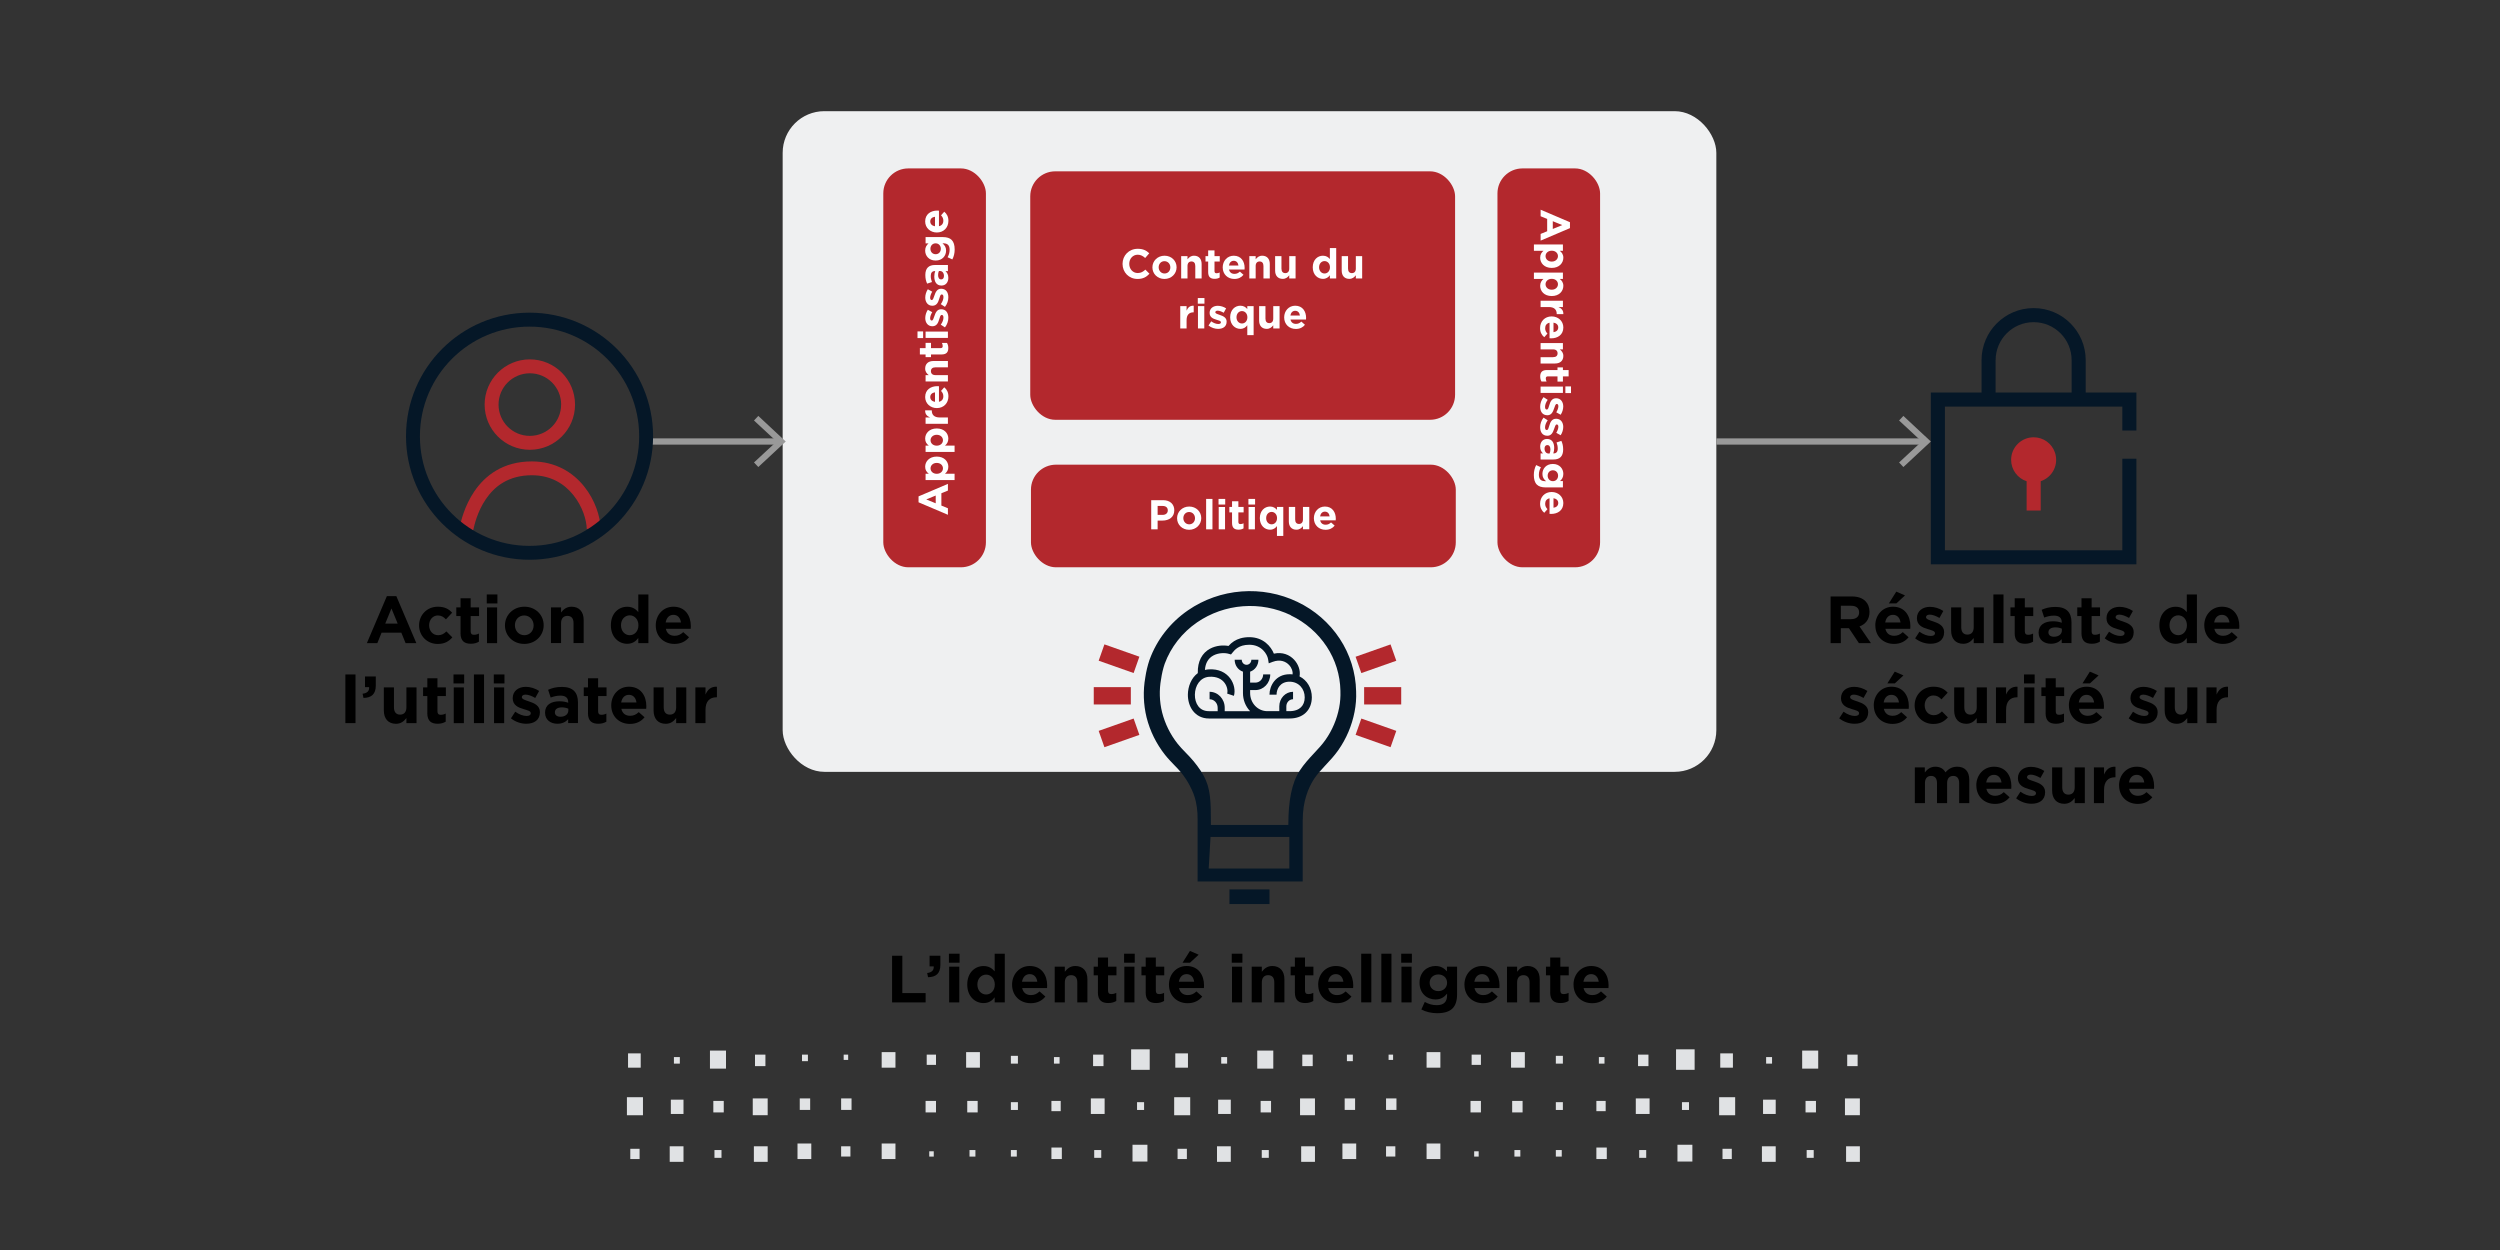 <?xml version="1.0" encoding="UTF-8"?><svg xmlns="http://www.w3.org/2000/svg" xmlns:xlink="http://www.w3.org/1999/xlink" viewBox="0 0 600 300"><rect x="0" y="0" width="600" height="300" fill="#333333" stroke="none"/><defs><clipPath id="uuid-53fb3c5d-7701-4f2b-897c-6e6c009cd4da"><rect x="283.67" y="152.79" width="32.57" height="32.57" style="fill:none;"/></clipPath></defs><g id="uuid-a7f2739c-3571-478d-8bdd-1de868b1e657"><rect x="187.84" y="26.68" width="224.08" height="158.56" rx="10" ry="10" style="fill:#eff0f1;"/><g><g style="clip-path:url(#uuid-53fb3c5d-7701-4f2b-897c-6e6c009cd4da);"><path d="M309.48,161.8c.26,0,.51,.02,.75,.05,.08-.65-.17-1.51-.84-2.24-.81-.88-2.17-1.43-3.94-.77l-.95,.36-.17-1.04c-.18-1.06-1.47-3.42-4.5-3.42-1.31,0-2.19,.34-2.79,.72s-.97,.83-1.24,1.17l-.36,.44-.52-.15c-.93-.28-2.49-.27-3.74,.41-.61,.33-1.13,.82-1.49,1.51-.26,.5-.45,1.14-.51,1.95,.3-.07,.6-.12,.9-.14,2.41-.16,4.13,.77,5.14,2.12,.98,1.3,1.29,2.97,.92,4.23l-1.62-.54c.18-.61,.05-1.67-.63-2.58-.64-.85-1.8-1.58-3.71-1.45-2.14,.15-3.38,2.11-3.41,4.28-.02,1.06,.27,2.07,.82,2.79,.53,.7,1.35,1.18,2.53,1.18h2.12v-.82c0-1.13-.87-2.04-1.94-2.04h0v-1.79c2.01,0,3.63,1.72,3.63,3.83h0v.82h6.09c-1.1-1.15-1.71-2.71-1.71-4.34v-5.14c-1.19-.39-1.99-1.55-1.99-2.86h1.7c0,.67,.51,1.21,1.15,1.21s1.15-.54,1.15-1.21h1.7c0,1.31-.81,2.47-1.99,2.86v2.63h1.26c1.03,0,1.87-.88,1.87-1.98h1.7c0,2.08-1.6,3.77-3.57,3.77h-1.26v.72c0,2.4,1.84,4.34,4.12,4.34h2.88v-1.16c0-1.93,1.48-3.49,3.3-3.49v1.79c-.89,0-1.61,.76-1.61,1.7v1.16h.76c1.28,0,2.18-.38,2.75-.93,.57-.55,.9-1.35,.9-2.38,0-2.03-1.41-3.76-3.65-3.76s-3.11,1.73-3.11,3.12h-1.7c0-2.14,1.49-4.91,4.8-4.91h0v-.02Zm1.13-3.45c.98,1.06,1.56,2.61,1.28,3.99,1.84,.91,2.95,2.85,2.95,5,0,1.46-.48,2.77-1.45,3.7-.96,.93-2.31,1.4-3.9,1.4h-19.34c-1.69,0-2.99-.72-3.86-1.85-.84-1.1-1.22-2.54-1.2-3.94,.03-1.9,.81-3.94,2.38-5.1-.04-1.45,.23-2.65,.73-3.62,.54-1.04,1.33-1.76,2.19-2.23,1.47-.8,3.19-.91,4.45-.67,.39-.44,.83-.83,1.32-1.14,.87-.55,2.06-.97,3.67-.97,3.36,0,5.21,2.23,5.9,3.96,2.04-.46,3.76,.26,4.87,1.46h0Z" style="fill:#051727; fill-rule:evenodd;"/></g><path d="M309.8,147.65c-3.58-1.71-7.54-2.45-11.5-2.15-3.94,.3-7.73,1.63-10.99,3.86h0c-3.62,2.49-6.33,5.98-7.79,9.97-.39,1.16-.67,2.35-.84,3.55v.05l-.02,.05c-.48,2.66-.4,5.39,.25,8.01,.7,2.74,1.97,5.29,3.72,7.51,.57,.73,1.16,1.33,1.85,2.04,.34,.35,.7,.72,1.09,1.14h0c1.24,1.33,2.33,2.8,3.25,4.37h0v.03c1.76,3.1,1.8,6.27,1.8,11.91h18.58c0-5.69,.78-10.05,2.74-13.05h0c1.01-1.55,2.23-2.87,3.3-4.02l.13-.14c1.07-1.14,1.99-2.13,2.75-3.22,1.62-2.31,2.73-4.93,3.27-7.69h0c.26-1.33,.36-2.69,.31-4.03v-.06c-.07-3.78-1.22-7.46-3.3-10.61-2.14-3.24-5.13-5.83-8.63-7.49l.03-.03Zm2.86,49.1c0-4.42,1.32-7.67,2.72-9.81,.71-1.08,1.6-2.06,2.64-3.18l.19-.2c.96-1.03,2.05-2.19,2.98-3.52h0c1.93-2.75,3.26-5.88,3.9-9.18,.32-1.63,.45-3.28,.38-4.94-.09-4.5-1.46-8.88-3.94-12.64-2.52-3.81-6.03-6.87-10.16-8.83-4.17-2-8.8-2.86-13.41-2.5-4.6,.35-9.03,1.9-12.83,4.52-4.26,2.93-7.49,7.06-9.23,11.85v.02l-.02,.02c-.46,1.38-.8,2.79-1.01,4.23-.57,3.19-.46,6.46,.31,9.61h0c.83,3.28,2.34,6.33,4.43,8.97,.71,.9,1.56,1.77,2.29,2.53,.28,.29,.54,.56,.77,.8,.94,1.01,1.76,2.11,2.45,3.29,1.31,2.31,2.31,4.52,2.31,8.97h-.01v14.8h25.23v-14.8h0Zm-7.98,20.23h-9.61v-3.53h9.61v3.53Zm-14.15-16.11h18.91v7.57h-19.35l.44-7.57Z" style="fill:#051727; fill-rule:evenodd;"/><path d="M326.72,161.54l8.39-2.96-1.38-3.92-8.39,2.96,1.38,3.92Zm.67,7.53h8.9v-4.16h-8.9v4.16Zm7.72,6.34l-8.39-2.96-1.38,3.92,8.39,2.96,1.38-3.92Zm-63.71-6.34h-8.9v-4.16h8.9v4.16Zm-7.72-10.5l8.39,2.96,1.38-3.92-8.39-2.96-1.38,3.92h0Zm8.39,13.88l-8.39,2.96,1.38,3.92,8.39-2.96-1.38-3.92Z" style="fill:#b3282d; fill-rule:evenodd;"/></g><path d="M489.77,115.49c2.84-.94,4.37-4,3.43-6.84-.73-2.21-2.79-3.7-5.12-3.7-2.99,0-5.41,2.42-5.41,5.41,0,2.34,1.5,4.41,3.72,5.14v7.03h3.38v-7.03h0Z" style="fill:#b3282d; fill-rule:evenodd;"/><path d="M478.95,86.44c0-5.04,4.08-9.12,9.12-9.12s9.12,4.08,9.12,9.12v7.77h-18.25v-7.77h.01Zm-3.38,7.77v-7.77c0-6.91,5.6-12.5,12.5-12.5s12.5,5.6,12.5,12.5v7.77h12.17v9.12h-3.38v-5.74h-42.58v34.47h42.58v-21.96h3.38v25.34h-49.34v-41.23s12.17,0,12.17,0Z" style="fill:#051727; fill-rule:evenodd;"/><rect x="211.99" y="40.42" width="24.63" height="95.73" rx="6" ry="6" style="fill:#b3282d;"/><rect x="359.39" y="40.42" width="24.63" height="95.73" rx="6" ry="6" style="fill:#b3282d;"/><rect x="247.26" y="41.12" width="101.96" height="59.63" rx="6" ry="6" style="fill:#b3282d;"/><rect x="247.43" y="111.52" width="101.96" height="24.63" rx="6" ry="6" style="fill:#b3282d;"/><g><line x1="411.91" y1="105.96" x2="461.78" y2="105.96" style="fill:none; stroke:#999; stroke-miterlimit:10; stroke-width:1.5px;"/><polygon points="456.81 112.09 455.78 110.99 461.2 105.96 455.78 100.92 456.81 99.82 463.4 105.96 456.81 112.09" style="fill:#999;"/></g><g><line x1="154.01" y1="105.96" x2="186.96" y2="105.96" style="fill:none; stroke:#999; stroke-miterlimit:10; stroke-width:1.5px;"/><polygon points="181.99 112.09 180.96 110.99 186.38 105.96 180.96 100.92 181.99 99.82 188.58 105.96 181.99 112.09" style="fill:#999;"/></g><g><path d="M134.67,97.1c0,4.15-3.36,7.51-7.51,7.51s-7.51-3.36-7.51-7.51,3.37-7.51,7.52-7.51,7.51,3.36,7.51,7.51h0Zm-7.51,10.85c5.99,0,10.85-4.86,10.85-10.85s-4.86-10.85-10.85-10.85-10.85,4.86-10.85,10.85,4.86,10.85,10.85,10.85Zm16.98,18.94c-.05-2.9-1.32-6.88-3.95-10.15-2.67-3.33-6.81-6-12.55-6-6.99,0-11.27,3.47-13.8,7.19-2.41,3.55-3.24,7.33-3.51,8.52l-.02,.1,3.25,.72,.02-.07c.25-1.12,.97-4.39,3.02-7.4,2.04-3.01,5.38-5.74,11.05-5.74,4.58,0,7.81,2.08,9.95,4.75,2.19,2.72,3.18,6,3.22,8.13l3.33-.06h0Z" style="fill:#b3282d; fill-rule:evenodd;"/><path d="M127.09,131.01c14.53,0,26.31-11.78,26.31-26.31s-11.78-26.31-26.31-26.31-26.31,11.78-26.31,26.31,11.78,26.31,26.31,26.31Zm0,3.33c16.37,0,29.65-13.27,29.65-29.65s-13.27-29.65-29.65-29.65-29.65,13.27-29.65,29.65,13.27,29.65,29.65,29.65Z" style="fill:#051727; fill-rule:evenodd;"/></g><g><rect x="150.73" y="252.81" width="3.04" height="3.43" style="fill:#e0e2e4;"/><rect x="161.74" y="253.7" width="1.42" height="1.57" style="fill:#e0e2e4;"/><rect x="170.39" y="252.14" width="3.85" height="4.33" style="fill:#e0e2e4;"/><rect x="181.2" y="253.11" width="2.5" height="2.76" style="fill:#e0e2e4;"/><rect x="150.46" y="263.33" width="3.85" height="4.33" style="fill:#e0e2e4;"/><rect x="161" y="263.92" width="3.04" height="3.43" style="fill:#e0e2e4;"/><rect x="171.2" y="264.22" width="2.5" height="2.76" style="fill:#e0e2e4;"/><rect x="180.66" y="263.62" width="3.58" height="4.03" style="fill:#e0e2e4;"/><rect x="151.27" y="275.71" width="2.23" height="2.46" style="fill:#e0e2e4;"/><rect x="160.73" y="275.11" width="3.31" height="3.73" style="fill:#e0e2e4;"/><rect x="171.47" y="276.01" width="1.69" height="1.87" style="fill:#e0e2e4;"/><rect x="180.93" y="275.11" width="3.31" height="3.73" style="fill:#e0e2e4;"/><rect x="222.41" y="253.11" width="2.23" height="2.46" style="fill:#e0e2e4;"/><rect x="231.87" y="252.51" width="3.31" height="3.73" style="fill:#e0e2e4;"/><rect x="242.61" y="253.4" width="1.69" height="1.87" style="fill:#e0e2e4;"/><rect x="252.95" y="253.7" width="1.35" height="1.57" style="fill:#e0e2e4;"/><rect x="211.6" y="252.51" width="3.31" height="3.73" style="fill:#e0e2e4;"/><rect x="262.34" y="253.11" width="2.5" height="2.76" style="fill:#e0e2e4;"/><rect x="271.47" y="251.84" width="4.46" height="4.92" style="fill:#e0e2e4;"/><rect x="282.07" y="252.81" width="3.04" height="3.43" style="fill:#e0e2e4;"/><rect x="293.09" y="253.7" width="1.42" height="1.57" style="fill:#e0e2e4;"/><rect x="301.74" y="252.14" width="3.85" height="4.33" style="fill:#e0e2e4;"/><rect x="312.55" y="253.11" width="2.5" height="2.76" style="fill:#e0e2e4;"/><rect x="222.14" y="264.22" width="2.5" height="2.76" style="fill:#e0e2e4;"/><rect x="232.14" y="264.22" width="2.5" height="2.76" style="fill:#e0e2e4;"/><rect x="242.61" y="264.52" width="1.69" height="1.87" style="fill:#e0e2e4;"/><rect x="252.34" y="264.22" width="2.23" height="2.46" style="fill:#e0e2e4;"/><rect x="261.8" y="263.62" width="3.31" height="3.73" style="fill:#e0e2e4;"/><rect x="272.89" y="264.52" width="1.69" height="1.87" style="fill:#e0e2e4;"/><rect x="281.8" y="263.33" width="3.85" height="4.33" style="fill:#e0e2e4;"/><rect x="292.35" y="263.92" width="3.04" height="3.43" style="fill:#e0e2e4;"/><rect x="302.55" y="264.22" width="2.5" height="2.76" style="fill:#e0e2e4;"/><rect x="312.01" y="263.62" width="3.58" height="4.03" style="fill:#e0e2e4;"/><rect x="223.02" y="276.31" width="1.08" height="1.27" style="fill:#e0e2e4;"/><rect x="232.68" y="276.01" width="1.42" height="1.57" style="fill:#e0e2e4;"/><rect x="242.61" y="276.01" width="1.42" height="1.57" style="fill:#e0e2e4;"/><rect x="252.34" y="275.41" width="2.5" height="2.76" style="fill:#e0e2e4;"/><rect x="262.61" y="276.01" width="1.69" height="1.87" style="fill:#e0e2e4;"/><rect x="271.8" y="274.74" width="3.58" height="4.03" style="fill:#e0e2e4;"/><rect x="282.62" y="275.71" width="2.23" height="2.46" style="fill:#e0e2e4;"/><rect x="292.08" y="275.11" width="3.31" height="3.73" style="fill:#e0e2e4;"/><rect x="302.82" y="276.01" width="1.69" height="1.87" style="fill:#e0e2e4;"/><rect x="312.28" y="275.11" width="3.31" height="3.73" style="fill:#e0e2e4;"/><rect x="201.87" y="275.11" width="2.23" height="2.46" style="fill:#e0e2e4;"/><rect x="191.4" y="274.44" width="3.31" height="3.73" style="fill:#e0e2e4;"/><rect x="211.6" y="274.44" width="3.31" height="3.73" style="fill:#e0e2e4;"/><rect x="201.87" y="263.62" width="2.5" height="2.76" style="fill:#e0e2e4;"/><rect x="191.94" y="263.62" width="2.5" height="2.76" style="fill:#e0e2e4;"/><rect x="202.48" y="253.11" width="1.08" height="1.27" style="fill:#e0e2e4;"/><rect x="192.48" y="253.11" width="1.42" height="1.57" style="fill:#e0e2e4;"/><rect x="353.19" y="253.11" width="2.23" height="2.46" style="fill:#e0e2e4;"/><rect x="362.65" y="252.51" width="3.31" height="3.73" style="fill:#e0e2e4;"/><rect x="373.4" y="253.4" width="1.69" height="1.87" style="fill:#e0e2e4;"/><rect x="383.73" y="253.7" width="1.35" height="1.57" style="fill:#e0e2e4;"/><rect x="342.38" y="252.51" width="3.31" height="3.73" style="fill:#e0e2e4;"/><rect x="393.13" y="253.11" width="2.5" height="2.76" style="fill:#e0e2e4;"/><rect x="402.25" y="251.84" width="4.46" height="4.92" style="fill:#e0e2e4;"/><rect x="412.86" y="252.81" width="3.04" height="3.43" style="fill:#e0e2e4;"/><rect x="423.87" y="253.7" width="1.42" height="1.57" style="fill:#e0e2e4;"/><rect x="432.52" y="252.14" width="3.85" height="4.33" style="fill:#e0e2e4;"/><rect x="443.33" y="253.11" width="2.5" height="2.76" style="fill:#e0e2e4;"/><rect x="352.92" y="264.22" width="2.5" height="2.76" style="fill:#e0e2e4;"/><rect x="362.92" y="264.22" width="2.5" height="2.76" style="fill:#e0e2e4;"/><rect x="373.4" y="264.52" width="1.69" height="1.87" style="fill:#e0e2e4;"/><rect x="383.13" y="264.22" width="2.23" height="2.46" style="fill:#e0e2e4;"/><rect x="392.59" y="263.62" width="3.31" height="3.73" style="fill:#e0e2e4;"/><rect x="403.67" y="264.52" width="1.69" height="1.87" style="fill:#e0e2e4;"/><rect x="412.59" y="263.33" width="3.85" height="4.33" style="fill:#e0e2e4;"/><rect x="423.13" y="263.92" width="3.04" height="3.43" style="fill:#e0e2e4;"/><rect x="433.33" y="264.22" width="2.5" height="2.76" style="fill:#e0e2e4;"/><rect x="442.79" y="263.62" width="3.58" height="4.03" style="fill:#e0e2e4;"/><rect x="353.8" y="276.31" width="1.08" height="1.27" style="fill:#e0e2e4;"/><rect x="363.46" y="276.01" width="1.42" height="1.57" style="fill:#e0e2e4;"/><rect x="373.4" y="276.01" width="1.42" height="1.57" style="fill:#e0e2e4;"/><rect x="383.13" y="275.41" width="2.5" height="2.76" style="fill:#e0e2e4;"/><rect x="393.4" y="276.01" width="1.69" height="1.87" style="fill:#e0e2e4;"/><rect x="402.59" y="274.74" width="3.58" height="4.03" style="fill:#e0e2e4;"/><rect x="413.4" y="275.71" width="2.23" height="2.46" style="fill:#e0e2e4;"/><rect x="422.86" y="275.11" width="3.31" height="3.73" style="fill:#e0e2e4;"/><rect x="433.6" y="276.01" width="1.69" height="1.87" style="fill:#e0e2e4;"/><rect x="443.06" y="275.11" width="3.31" height="3.73" style="fill:#e0e2e4;"/><rect x="332.65" y="275.11" width="2.23" height="2.46" style="fill:#e0e2e4;"/><rect x="322.18" y="274.44" width="3.31" height="3.73" style="fill:#e0e2e4;"/><rect x="342.38" y="274.44" width="3.31" height="3.73" style="fill:#e0e2e4;"/><rect x="332.65" y="263.62" width="2.5" height="2.76" style="fill:#e0e2e4;"/><rect x="322.72" y="263.62" width="2.5" height="2.76" style="fill:#e0e2e4;"/><rect x="333.26" y="253.11" width="1.08" height="1.27" style="fill:#e0e2e4;"/><rect x="323.26" y="253.11" width="1.42" height="1.57" style="fill:#e0e2e4;"/></g><g><path d="M92.85,143.07h2.27l4.8,11.28h-2.58l-1.02-2.51h-4.74l-1.02,2.51h-2.51l4.8-11.28Zm2.59,6.59l-1.49-3.63-1.49,3.63h2.98Z"/><path d="M100.58,150.11v-.03c0-2.45,1.87-4.47,4.5-4.47,1.62,0,2.62,.54,3.43,1.44l-1.49,1.6c-.54-.58-1.09-.94-1.95-.94-1.22,0-2.08,1.07-2.08,2.34v.03c0,1.31,.85,2.37,2.18,2.37,.82,0,1.38-.35,1.97-.91l1.42,1.44c-.83,.91-1.79,1.57-3.51,1.57-2.58,0-4.47-1.99-4.47-4.43Z"/><path d="M110.53,151.92v-4.07h-1.02v-2.08h1.02v-2.19h2.43v2.19h2.02v2.08h-2.02v3.67c0,.56,.24,.83,.78,.83,.45,0,.85-.11,1.2-.3v1.95c-.51,.3-1.1,.5-1.92,.5-1.49,0-2.5-.59-2.5-2.58Z"/><path d="M116.82,142.67h2.56v2.16h-2.56v-2.16Zm.06,3.11h2.43v8.58h-2.43v-8.58Z"/><path d="M121.19,150.11v-.03c0-2.46,1.98-4.47,4.66-4.47s4.63,1.97,4.63,4.43v.03c0,2.46-1.98,4.47-4.66,4.47s-4.63-1.97-4.63-4.43Zm6.88,0v-.03c0-1.26-.91-2.37-2.26-2.37s-2.23,1.07-2.23,2.34v.03c0,1.26,.91,2.37,2.26,2.37s2.23-1.07,2.23-2.34Z"/><path d="M132.23,145.77h2.43v1.22c.56-.72,1.28-1.38,2.51-1.38,1.84,0,2.91,1.22,2.91,3.18v5.55h-2.43v-4.79c0-1.15-.54-1.74-1.47-1.74s-1.52,.59-1.52,1.74v4.79h-2.43v-8.58Z"/><path d="M146.61,150.08v-.03c0-2.87,1.87-4.43,3.91-4.43,1.3,0,2.1,.59,2.67,1.28v-4.23h2.43v11.68h-2.43v-1.23c-.59,.8-1.41,1.39-2.67,1.39-2,0-3.91-1.57-3.91-4.43Zm6.61,0v-.03c0-1.42-.94-2.37-2.08-2.37s-2.1,.93-2.1,2.37v.03c0,1.42,.96,2.37,2.1,2.37s2.08-.95,2.08-2.37Z"/><path d="M157.38,150.11v-.03c0-2.45,1.74-4.47,4.24-4.47,2.87,0,4.18,2.22,4.18,4.66,0,.19-.02,.42-.03,.64h-5.97c.24,1.1,1.01,1.68,2.1,1.68,.82,0,1.41-.26,2.08-.88l1.39,1.23c-.8,.99-1.95,1.6-3.51,1.6-2.58,0-4.48-1.81-4.48-4.43Zm6.05-.72c-.14-1.09-.78-1.83-1.81-1.83s-1.66,.72-1.86,1.83h3.67Z"/><path d="M82.89,161.87h2.43v11.68h-2.43v-11.68Z"/><path d="M87.02,166.49c1.1-.11,1.65-.67,1.57-1.58h-.99v-2.56h2.59v2.16c0,2.11-1.06,2.96-2.96,2.99l-.21-1.01Z"/><path d="M92.12,170.52v-5.55h2.43v4.79c0,1.15,.54,1.75,1.47,1.75s1.52-.59,1.52-1.75v-4.79h2.43v8.58h-2.43v-1.22c-.56,.72-1.28,1.38-2.51,1.38-1.84,0-2.91-1.22-2.91-3.19Z"/><path d="M102.56,171.12v-4.07h-1.02v-2.08h1.02v-2.19h2.43v2.19h2.02v2.08h-2.02v3.67c0,.56,.24,.83,.78,.83,.45,0,.85-.11,1.2-.3v1.95c-.51,.3-1.1,.5-1.92,.5-1.49,0-2.5-.59-2.5-2.58Z"/><path d="M108.84,161.87h2.56v2.16h-2.56v-2.16Zm.06,3.11h2.43v8.58h-2.43v-8.58Z"/><path d="M113.74,161.87h2.43v11.68h-2.43v-11.68Z"/><path d="M118.51,161.87h2.56v2.16h-2.56v-2.16Zm.06,3.11h2.43v8.58h-2.43v-8.58Z"/><path d="M122.62,172.41l1.04-1.6c.93,.67,1.9,1.02,2.71,1.02,.7,0,1.02-.26,1.02-.64v-.03c0-.53-.83-.7-1.78-.99-1.2-.35-2.56-.91-2.56-2.58v-.03c0-1.75,1.41-2.72,3.14-2.72,1.09,0,2.27,.37,3.2,.99l-.93,1.68c-.85-.5-1.7-.8-2.32-.8-.59,0-.9,.26-.9,.59v.03c0,.48,.82,.71,1.75,1.02,1.2,.4,2.59,.98,2.59,2.55v.03c0,1.91-1.42,2.77-3.28,2.77-1.2,0-2.54-.4-3.68-1.3Z"/><path d="M130.81,171.08v-.03c0-1.87,1.42-2.74,3.46-2.74,.86,0,1.49,.14,2.1,.35v-.14c0-1.01-.62-1.57-1.84-1.57-.93,0-1.58,.18-2.37,.46l-.61-1.86c.94-.42,1.87-.69,3.33-.69,1.33,0,2.29,.35,2.9,.96,.64,.64,.93,1.58,.93,2.74v4.98h-2.35v-.93c-.59,.66-1.41,1.09-2.59,1.09-1.62,0-2.95-.93-2.95-2.62Zm5.59-.56v-.43c-.42-.19-.96-.32-1.55-.32-1.04,0-1.68,.42-1.68,1.18v.03c0,.66,.54,1.04,1.33,1.04,1.14,0,1.9-.62,1.9-1.5Z"/><path d="M141.12,171.12v-4.07h-1.02v-2.08h1.02v-2.19h2.43v2.19h2.02v2.08h-2.02v3.67c0,.56,.24,.83,.78,.83,.45,0,.85-.11,1.2-.3v1.95c-.51,.3-1.1,.5-1.92,.5-1.49,0-2.5-.59-2.5-2.58Z"/><path d="M146.7,169.31v-.03c0-2.45,1.74-4.47,4.24-4.47,2.87,0,4.18,2.22,4.18,4.66,0,.19-.02,.42-.03,.64h-5.97c.24,1.1,1.01,1.68,2.1,1.68,.82,0,1.41-.26,2.08-.88l1.39,1.23c-.8,.99-1.95,1.6-3.51,1.6-2.58,0-4.48-1.81-4.48-4.43Zm6.05-.72c-.14-1.09-.78-1.83-1.81-1.83s-1.66,.72-1.86,1.83h3.67Z"/><path d="M156.86,170.52v-5.55h2.43v4.79c0,1.15,.54,1.75,1.47,1.75s1.52-.59,1.52-1.75v-4.79h2.43v8.58h-2.43v-1.22c-.56,.72-1.28,1.38-2.51,1.38-1.84,0-2.91-1.22-2.91-3.19Z"/><path d="M166.89,164.97h2.43v1.73c.5-1.18,1.3-1.95,2.74-1.89v2.54h-.13c-1.62,0-2.61,.98-2.61,3.03v3.17h-2.43v-8.58Z"/></g><g><path d="M214.1,229.38h2.46v8.96h5.59v2.24h-8.05v-11.2Z"/><path d="M222.52,233.52c1.1-.11,1.65-.67,1.57-1.58h-.99v-2.56h2.59v2.16c0,2.11-1.06,2.96-2.96,2.99l-.21-1.01Z"/><path d="M227.74,228.89h2.56v2.16h-2.56v-2.16Zm.06,3.11h2.43v8.58h-2.43v-8.58Z"/><path d="M232.14,236.31v-.03c0-2.87,1.87-4.43,3.91-4.43,1.3,0,2.1,.59,2.67,1.28v-4.23h2.43v11.68h-2.43v-1.23c-.59,.8-1.41,1.39-2.67,1.39-2,0-3.91-1.57-3.91-4.43Zm6.61,0v-.03c0-1.42-.94-2.37-2.08-2.37s-2.1,.93-2.1,2.37v.03c0,1.42,.96,2.37,2.1,2.37s2.08-.95,2.08-2.37Z"/><path d="M242.9,236.34v-.03c0-2.45,1.74-4.47,4.24-4.47,2.87,0,4.18,2.22,4.18,4.66,0,.19-.02,.42-.03,.64h-5.97c.24,1.1,1.01,1.68,2.1,1.68,.82,0,1.41-.26,2.08-.88l1.39,1.23c-.8,.99-1.95,1.6-3.51,1.6-2.58,0-4.48-1.81-4.48-4.43Zm6.05-.72c-.14-1.09-.78-1.83-1.81-1.83s-1.66,.72-1.86,1.83h3.67Z"/><path d="M253.13,232h2.43v1.22c.56-.72,1.28-1.38,2.51-1.38,1.84,0,2.91,1.22,2.91,3.18v5.55h-2.43v-4.79c0-1.15-.54-1.74-1.47-1.74s-1.52,.59-1.52,1.74v4.79h-2.43v-8.58Z"/><path d="M263.5,238.15v-4.07h-1.02v-2.08h1.02v-2.19h2.43v2.19h2.02v2.08h-2.02v3.67c0,.56,.24,.83,.78,.83,.45,0,.85-.11,1.2-.3v1.95c-.51,.3-1.1,.5-1.92,.5-1.49,0-2.5-.59-2.5-2.58Z"/><path d="M269.78,228.89h2.56v2.16h-2.56v-2.16Zm.06,3.11h2.43v8.58h-2.43v-8.58Z"/><path d="M274.97,238.15v-4.07h-1.02v-2.08h1.02v-2.19h2.43v2.19h2.02v2.08h-2.02v3.67c0,.56,.24,.83,.78,.83,.45,0,.85-.11,1.2-.3v1.95c-.51,.3-1.1,.5-1.92,.5-1.49,0-2.5-.59-2.5-2.58Z"/><path d="M280.55,236.34v-.03c0-2.45,1.74-4.47,4.24-4.47,2.87,0,4.18,2.22,4.18,4.66,0,.19-.02,.42-.03,.64h-5.97c.24,1.1,1.01,1.68,2.1,1.68,.82,0,1.41-.26,2.08-.88l1.39,1.23c-.8,.99-1.95,1.6-3.51,1.6-2.58,0-4.48-1.81-4.48-4.43Zm6.05-.72c-.14-1.09-.78-1.83-1.81-1.83s-1.66,.72-1.86,1.83h3.67Zm-1.02-7.4l2.1,.91-2.08,1.92h-1.79l1.78-2.83Z"/><path d="M295.62,228.89h2.56v2.16h-2.56v-2.16Zm.06,3.11h2.43v8.58h-2.43v-8.58Z"/><path d="M300.41,232h2.43v1.22c.56-.72,1.28-1.38,2.51-1.38,1.84,0,2.91,1.22,2.91,3.18v5.55h-2.43v-4.79c0-1.15-.54-1.74-1.47-1.74s-1.52,.59-1.52,1.74v4.79h-2.43v-8.58Z"/><path d="M310.77,238.15v-4.07h-1.02v-2.08h1.02v-2.19h2.43v2.19h2.02v2.08h-2.02v3.67c0,.56,.24,.83,.79,.83,.45,0,.85-.11,1.2-.3v1.95c-.51,.3-1.1,.5-1.92,.5-1.49,0-2.5-.59-2.5-2.58Z"/><path d="M316.36,236.34v-.03c0-2.45,1.75-4.47,4.24-4.47,2.87,0,4.18,2.22,4.18,4.66,0,.19-.02,.42-.03,.64h-5.97c.24,1.1,1.01,1.68,2.1,1.68,.82,0,1.41-.26,2.08-.88l1.39,1.23c-.8,.99-1.95,1.6-3.5,1.6-2.58,0-4.48-1.81-4.48-4.43Zm6.05-.72c-.14-1.09-.78-1.83-1.81-1.83s-1.67,.72-1.86,1.83h3.67Z"/><path d="M326.69,228.89h2.43v11.68h-2.43v-11.68Z"/><path d="M331.52,228.89h2.43v11.68h-2.43v-11.68Z"/><path d="M336.29,228.89h2.56v2.16h-2.56v-2.16Zm.06,3.11h2.43v8.58h-2.43v-8.58Z"/><path d="M341.12,242.28l.83-1.82c.88,.5,1.76,.78,2.9,.78,1.66,0,2.45-.8,2.45-2.34v-.42c-.72,.86-1.5,1.39-2.8,1.39-2,0-3.81-1.46-3.81-4v-.03c0-2.56,1.84-4,3.81-4,1.33,0,2.11,.56,2.77,1.28v-1.12h2.43v6.64c0,1.54-.37,2.66-1.09,3.38-.8,.8-2.03,1.15-3.7,1.15-1.39,0-2.71-.32-3.79-.9Zm6.18-6.4v-.03c0-1.17-.91-1.98-2.1-1.98s-2.08,.82-2.08,1.98v.03c0,1.18,.9,1.99,2.08,1.99s2.1-.82,2.1-1.99Z"/><path d="M351.46,236.34v-.03c0-2.45,1.75-4.47,4.24-4.47,2.87,0,4.18,2.22,4.18,4.66,0,.19-.02,.42-.03,.64h-5.97c.24,1.1,1.01,1.68,2.1,1.68,.82,0,1.41-.26,2.08-.88l1.39,1.23c-.8,.99-1.95,1.6-3.5,1.6-2.58,0-4.48-1.81-4.48-4.43Zm6.05-.72c-.14-1.09-.78-1.83-1.81-1.83s-1.67,.72-1.86,1.83h3.67Z"/><path d="M361.68,232h2.43v1.22c.56-.72,1.28-1.38,2.51-1.38,1.84,0,2.91,1.22,2.91,3.18v5.55h-2.43v-4.79c0-1.15-.54-1.74-1.47-1.74s-1.52,.59-1.52,1.74v4.79h-2.43v-8.58Z"/><path d="M372.05,238.15v-4.07h-1.02v-2.08h1.02v-2.19h2.43v2.19h2.02v2.08h-2.02v3.67c0,.56,.24,.83,.78,.83,.45,0,.85-.11,1.2-.3v1.95c-.51,.3-1.1,.5-1.92,.5-1.49,0-2.5-.59-2.5-2.58Z"/><path d="M377.64,236.34v-.03c0-2.45,1.75-4.47,4.24-4.47,2.87,0,4.18,2.22,4.18,4.66,0,.19-.02,.42-.03,.64h-5.97c.24,1.1,1.01,1.68,2.1,1.68,.82,0,1.41-.26,2.08-.88l1.39,1.23c-.8,.99-1.95,1.6-3.5,1.6-2.58,0-4.48-1.81-4.48-4.43Zm6.05-.72c-.14-1.09-.78-1.83-1.81-1.83s-1.67,.72-1.86,1.83h3.67Z"/></g><g><path d="M439.34,143.15h5.12c1.42,0,2.53,.4,3.26,1.14,.62,.62,.96,1.5,.96,2.56v.03c0,1.81-.98,2.94-2.4,3.47l2.74,4h-2.88l-2.4-3.58h-1.94v3.58h-2.46v-11.2Zm4.96,5.44c1.2,0,1.89-.64,1.89-1.58v-.03c0-1.06-.74-1.6-1.94-1.6h-2.45v3.22h2.5Z"/><path d="M450.07,150.11v-.03c0-2.45,1.75-4.47,4.24-4.47,2.87,0,4.18,2.22,4.18,4.66,0,.19-.02,.42-.03,.64h-5.97c.24,1.1,1.01,1.68,2.1,1.68,.82,0,1.41-.26,2.08-.88l1.39,1.23c-.8,.99-1.95,1.6-3.5,1.6-2.58,0-4.48-1.81-4.48-4.43Zm6.05-.72c-.14-1.09-.78-1.83-1.81-1.83s-1.67,.72-1.86,1.83h3.67Zm-1.02-7.4l2.1,.91-2.08,1.92h-1.79l1.78-2.83Z"/><path d="M459.63,153.21l1.04-1.6c.93,.67,1.9,1.02,2.71,1.02,.7,0,1.02-.26,1.02-.64v-.03c0-.53-.83-.7-1.78-.99-1.2-.35-2.56-.91-2.56-2.58v-.03c0-1.75,1.41-2.72,3.14-2.72,1.09,0,2.27,.37,3.2,.99l-.93,1.68c-.85-.5-1.7-.8-2.32-.8-.59,0-.9,.26-.9,.59v.03c0,.48,.82,.71,1.75,1.02,1.2,.4,2.59,.98,2.59,2.55v.03c0,1.91-1.42,2.77-3.28,2.77-1.2,0-2.54-.4-3.68-1.3Z"/><path d="M468.27,151.32v-5.55h2.43v4.78c0,1.15,.54,1.75,1.47,1.75s1.52-.59,1.52-1.75v-4.78h2.43v8.58h-2.43v-1.22c-.56,.72-1.28,1.38-2.51,1.38-1.84,0-2.91-1.22-2.91-3.19Z"/><path d="M478.41,142.67h2.43v11.68h-2.43v-11.68Z"/><path d="M483.53,151.92v-4.07h-1.02v-2.08h1.02v-2.19h2.43v2.19h2.02v2.08h-2.02v3.67c0,.56,.24,.83,.78,.83,.45,0,.85-.11,1.2-.3v1.95c-.51,.3-1.1,.5-1.92,.5-1.49,0-2.5-.59-2.5-2.58Z"/><path d="M489.26,151.88v-.03c0-1.87,1.42-2.74,3.46-2.74,.87,0,1.49,.14,2.1,.35v-.14c0-1.01-.62-1.57-1.84-1.57-.93,0-1.58,.18-2.37,.46l-.61-1.86c.94-.42,1.87-.69,3.33-.69,1.33,0,2.29,.35,2.9,.96,.64,.64,.93,1.58,.93,2.74v4.98h-2.35v-.93c-.59,.66-1.41,1.09-2.59,1.09-1.62,0-2.95-.93-2.95-2.62Zm5.59-.56v-.43c-.42-.19-.96-.32-1.55-.32-1.04,0-1.68,.42-1.68,1.18v.03c0,.66,.54,1.04,1.33,1.04,1.14,0,1.9-.62,1.9-1.5Z"/><path d="M499.56,151.92v-4.07h-1.02v-2.08h1.02v-2.19h2.43v2.19h2.02v2.08h-2.02v3.67c0,.56,.24,.83,.78,.83,.45,0,.85-.11,1.2-.3v1.95c-.51,.3-1.1,.5-1.92,.5-1.49,0-2.5-.59-2.5-2.58Z"/><path d="M505.13,153.21l1.04-1.6c.93,.67,1.9,1.02,2.71,1.02,.7,0,1.02-.26,1.02-.64v-.03c0-.53-.83-.7-1.78-.99-1.2-.35-2.56-.91-2.56-2.58v-.03c0-1.75,1.41-2.72,3.14-2.72,1.09,0,2.27,.37,3.2,.99l-.93,1.68c-.85-.5-1.7-.8-2.32-.8-.59,0-.9,.26-.9,.59v.03c0,.48,.82,.71,1.75,1.02,1.2,.4,2.59,.98,2.59,2.55v.03c0,1.91-1.42,2.77-3.28,2.77-1.2,0-2.54-.4-3.68-1.3Z"/><path d="M518.25,150.08v-.03c0-2.86,1.87-4.43,3.91-4.43,1.3,0,2.1,.59,2.67,1.28v-4.23h2.43v11.68h-2.43v-1.23c-.59,.8-1.41,1.39-2.67,1.39-2,0-3.91-1.57-3.91-4.43Zm6.61,0v-.03c0-1.42-.95-2.37-2.08-2.37s-2.1,.93-2.1,2.37v.03c0,1.42,.96,2.37,2.1,2.37s2.08-.95,2.08-2.37Z"/><path d="M529.02,150.11v-.03c0-2.45,1.75-4.47,4.24-4.47,2.87,0,4.18,2.22,4.18,4.66,0,.19-.02,.42-.03,.64h-5.97c.24,1.1,1.01,1.68,2.1,1.68,.82,0,1.41-.26,2.08-.88l1.39,1.23c-.8,.99-1.95,1.6-3.5,1.6-2.58,0-4.48-1.81-4.48-4.43Zm6.05-.72c-.14-1.09-.78-1.83-1.81-1.83s-1.67,.72-1.86,1.83h3.67Z"/><path d="M441.41,172.41l1.04-1.6c.93,.67,1.9,1.02,2.71,1.02,.7,0,1.02-.26,1.02-.64v-.03c0-.53-.83-.7-1.78-.99-1.2-.35-2.56-.91-2.56-2.58v-.03c0-1.75,1.41-2.72,3.14-2.72,1.09,0,2.27,.37,3.2,.99l-.93,1.68c-.85-.5-1.7-.8-2.32-.8-.59,0-.9,.26-.9,.59v.03c0,.48,.82,.71,1.75,1.02,1.2,.4,2.59,.98,2.59,2.55v.03c0,1.91-1.42,2.77-3.28,2.77-1.2,0-2.54-.4-3.68-1.3Z"/><path d="M449.7,169.31v-.03c0-2.45,1.75-4.47,4.24-4.47,2.87,0,4.18,2.22,4.18,4.66,0,.19-.02,.42-.03,.64h-5.97c.24,1.1,1.01,1.68,2.1,1.68,.82,0,1.41-.26,2.08-.88l1.39,1.23c-.8,.99-1.95,1.6-3.5,1.6-2.58,0-4.48-1.81-4.48-4.43Zm6.05-.72c-.14-1.09-.78-1.83-1.81-1.83s-1.67,.72-1.86,1.83h3.67Zm-1.02-7.4l2.1,.91-2.08,1.92h-1.79l1.78-2.83Z"/><path d="M459.51,169.31v-.03c0-2.45,1.87-4.47,4.5-4.47,1.62,0,2.62,.54,3.43,1.44l-1.49,1.6c-.54-.58-1.09-.94-1.95-.94-1.22,0-2.08,1.07-2.08,2.34v.03c0,1.31,.85,2.37,2.18,2.37,.82,0,1.38-.35,1.97-.91l1.42,1.44c-.83,.91-1.79,1.57-3.51,1.57-2.58,0-4.47-1.99-4.47-4.43Z"/><path d="M469,170.52v-5.55h2.43v4.79c0,1.15,.54,1.75,1.47,1.75s1.52-.59,1.52-1.75v-4.79h2.43v8.58h-2.43v-1.22c-.56,.72-1.28,1.38-2.51,1.38-1.84,0-2.91-1.22-2.91-3.19Z"/><path d="M479.03,164.97h2.43v1.73c.5-1.18,1.3-1.95,2.74-1.89v2.54h-.13c-1.62,0-2.61,.98-2.61,3.03v3.17h-2.43v-8.58Z"/><path d="M485.76,161.87h2.56v2.16h-2.56v-2.16Zm.06,3.11h2.43v8.58h-2.43v-8.58Z"/><path d="M490.95,171.12v-4.07h-1.02v-2.08h1.02v-2.19h2.43v2.19h2.02v2.08h-2.02v3.67c0,.56,.24,.83,.78,.83,.45,0,.85-.11,1.2-.3v1.95c-.51,.3-1.1,.5-1.92,.5-1.49,0-2.5-.59-2.5-2.58Z"/><path d="M496.53,169.31v-.03c0-2.45,1.75-4.47,4.24-4.47,2.87,0,4.18,2.22,4.18,4.66,0,.19-.02,.42-.03,.64h-5.97c.24,1.1,1.01,1.68,2.1,1.68,.82,0,1.41-.26,2.08-.88l1.39,1.23c-.8,.99-1.95,1.6-3.5,1.6-2.58,0-4.48-1.81-4.48-4.43Zm6.05-.72c-.14-1.09-.78-1.83-1.81-1.83s-1.67,.72-1.86,1.83h3.67Zm-1.02-7.4l2.1,.91-2.08,1.92h-1.79l1.78-2.83Z"/><path d="M510.88,172.41l1.04-1.6c.93,.67,1.9,1.02,2.71,1.02,.7,0,1.02-.26,1.02-.64v-.03c0-.53-.83-.7-1.78-.99-1.2-.35-2.56-.91-2.56-2.58v-.03c0-1.75,1.41-2.72,3.14-2.72,1.09,0,2.27,.37,3.2,.99l-.93,1.68c-.85-.5-1.7-.8-2.32-.8-.59,0-.9,.26-.9,.59v.03c0,.48,.82,.71,1.75,1.02,1.2,.4,2.59,.98,2.59,2.55v.03c0,1.91-1.42,2.77-3.28,2.77-1.2,0-2.54-.4-3.68-1.3Z"/><path d="M519.52,170.52v-5.55h2.43v4.79c0,1.15,.54,1.75,1.47,1.75s1.52-.59,1.52-1.75v-4.79h2.43v8.58h-2.43v-1.22c-.56,.72-1.28,1.38-2.51,1.38-1.84,0-2.91-1.22-2.91-3.19Z"/><path d="M529.55,164.97h2.43v1.73c.5-1.18,1.3-1.95,2.74-1.89v2.54h-.13c-1.62,0-2.61,.98-2.61,3.03v3.17h-2.43v-8.58Z"/><path d="M459.53,184.17h2.43v1.22c.56-.72,1.3-1.38,2.53-1.38,1.12,0,1.97,.5,2.42,1.36,.75-.88,1.65-1.36,2.82-1.36,1.81,0,2.9,1.09,2.9,3.15v5.59h-2.43v-4.79c0-1.15-.51-1.74-1.42-1.74s-1.47,.59-1.47,1.74v4.79h-2.43v-4.79c0-1.15-.51-1.74-1.42-1.74s-1.47,.59-1.47,1.74v4.79h-2.43v-8.58Z"/><path d="M474.31,188.51v-.03c0-2.45,1.75-4.47,4.24-4.47,2.87,0,4.18,2.22,4.18,4.66,0,.19-.02,.42-.03,.64h-5.97c.24,1.1,1.01,1.68,2.1,1.68,.82,0,1.41-.26,2.08-.88l1.39,1.23c-.8,.99-1.95,1.6-3.5,1.6-2.58,0-4.48-1.81-4.48-4.43Zm6.05-.72c-.14-1.09-.78-1.83-1.81-1.83s-1.67,.72-1.86,1.83h3.67Z"/><path d="M483.87,191.61l1.04-1.6c.93,.67,1.9,1.02,2.71,1.02,.7,0,1.02-.26,1.02-.64v-.03c0-.53-.83-.7-1.78-.99-1.2-.35-2.56-.91-2.56-2.58v-.03c0-1.75,1.41-2.72,3.14-2.72,1.09,0,2.27,.37,3.2,.99l-.93,1.68c-.85-.5-1.7-.8-2.32-.8-.59,0-.9,.26-.9,.59v.03c0,.48,.82,.71,1.75,1.02,1.2,.4,2.59,.98,2.59,2.55v.03c0,1.91-1.42,2.77-3.28,2.77-1.2,0-2.54-.4-3.68-1.3Z"/><path d="M492.51,189.72v-5.55h2.43v4.79c0,1.15,.54,1.75,1.47,1.75s1.52-.59,1.52-1.75v-4.79h2.43v8.58h-2.43v-1.22c-.56,.72-1.28,1.38-2.51,1.38-1.84,0-2.91-1.22-2.91-3.19Z"/><path d="M502.54,184.17h2.43v1.73c.5-1.18,1.3-1.95,2.74-1.89v2.54h-.13c-1.62,0-2.61,.98-2.61,3.03v3.17h-2.43v-8.58Z"/><path d="M508.57,188.51v-.03c0-2.45,1.75-4.47,4.24-4.47,2.87,0,4.18,2.22,4.18,4.66,0,.19-.02,.42-.03,.64h-5.97c.24,1.1,1.01,1.68,2.1,1.68,.82,0,1.41-.26,2.08-.88l1.39,1.23c-.8,.99-1.95,1.6-3.5,1.6-2.58,0-4.48-1.81-4.48-4.43Zm6.05-.72c-.14-1.09-.78-1.83-1.81-1.83s-1.67,.72-1.86,1.83h3.67Z"/></g><g><path d="M276.29,120.04h2.86c1.67,0,2.68,.99,2.68,2.42v.02c0,1.62-1.26,2.46-2.83,2.46h-1.17v2.1h-1.54v-7Zm2.76,3.53c.77,0,1.22-.46,1.22-1.06v-.02c0-.69-.48-1.06-1.25-1.06h-1.19v2.14h1.22Z" style="fill:#fff;"/><path d="M282.5,124.38v-.02c0-1.54,1.24-2.79,2.91-2.79s2.89,1.23,2.89,2.77v.02c0,1.54-1.24,2.79-2.91,2.79s-2.89-1.23-2.89-2.77Zm4.3,0v-.02c0-.79-.57-1.48-1.41-1.48s-1.39,.67-1.39,1.46v.02c0,.79,.57,1.48,1.41,1.48s1.39-.67,1.39-1.46Z" style="fill:#fff;"/><path d="M289.47,119.74h1.52v7.3h-1.52v-7.3Z" style="fill:#fff;"/><path d="M292.45,119.74h1.6v1.35h-1.6v-1.35Zm.04,1.94h1.52v5.36h-1.52v-5.36Z" style="fill:#fff;"/><path d="M295.69,125.51v-2.54h-.64v-1.3h.64v-1.37h1.52v1.37h1.26v1.3h-1.26v2.29c0,.35,.15,.52,.49,.52,.28,0,.53-.07,.75-.19v1.22c-.32,.19-.69,.31-1.2,.31-.93,0-1.56-.37-1.56-1.61Z" style="fill:#fff;"/><path d="M299.62,119.74h1.6v1.35h-1.6v-1.35Zm.04,1.94h1.52v5.36h-1.52v-5.36Z" style="fill:#fff;"/><path d="M306.47,126.26c-.37,.5-.88,.87-1.67,.87-1.25,0-2.44-.98-2.44-2.77v-.02c0-1.79,1.17-2.77,2.44-2.77,.81,0,1.31,.37,1.67,.8v-.7h1.52v6.96h-1.52v-2.37Zm.02-1.9v-.02c0-.89-.59-1.48-1.3-1.48s-1.31,.58-1.31,1.48v.02c0,.89,.6,1.48,1.31,1.48s1.3-.59,1.3-1.48Z" style="fill:#fff;"/><path d="M309.32,125.14v-3.47h1.52v2.99c0,.72,.34,1.09,.92,1.09s.95-.37,.95-1.09v-2.99h1.52v5.36h-1.52v-.76c-.35,.45-.8,.86-1.57,.86-1.15,0-1.82-.76-1.82-1.99Z" style="fill:#fff;"/><path d="M315.33,124.38v-.02c0-1.53,1.09-2.79,2.65-2.79,1.79,0,2.61,1.39,2.61,2.91,0,.12,0,.26-.02,.4h-3.73c.15,.69,.63,1.05,1.31,1.05,.51,0,.88-.16,1.3-.55l.87,.77c-.5,.62-1.22,1-2.19,1-1.61,0-2.8-1.13-2.8-2.77Zm3.78-.45c-.09-.68-.49-1.14-1.13-1.14s-1.04,.45-1.16,1.14h2.29Z" style="fill:#fff;"/></g><g><path d="M269.41,63.35v-.02c0-1.99,1.5-3.62,3.65-3.62,1.32,0,2.11,.44,2.76,1.08l-.98,1.13c-.54-.49-1.09-.79-1.79-.79-1.18,0-2.03,.98-2.03,2.18v.02c0,1.2,.83,2.2,2.03,2.2,.8,0,1.29-.32,1.84-.82l.98,.99c-.72,.77-1.52,1.25-2.87,1.25-2.06,0-3.59-1.59-3.59-3.6Z" style="fill:#fff;"/><path d="M276.58,64.18v-.02c0-1.54,1.24-2.79,2.91-2.79s2.89,1.23,2.89,2.77v.02c0,1.54-1.24,2.79-2.91,2.79s-2.89-1.23-2.89-2.77Zm4.3,0v-.02c0-.79-.57-1.48-1.41-1.48s-1.39,.67-1.39,1.46v.02c0,.79,.57,1.48,1.41,1.48s1.39-.67,1.39-1.46Z" style="fill:#fff;"/><path d="M283.48,61.47h1.52v.76c.35-.45,.8-.86,1.57-.86,1.15,0,1.82,.76,1.82,1.99v3.47h-1.52v-2.99c0-.72-.34-1.09-.92-1.09s-.95,.37-.95,1.09v2.99h-1.52v-5.36Z" style="fill:#fff;"/><path d="M289.96,65.31v-2.54h-.64v-1.3h.64v-1.37h1.52v1.37h1.26v1.3h-1.26v2.29c0,.35,.15,.52,.49,.52,.28,0,.53-.07,.75-.19v1.22c-.32,.19-.69,.31-1.2,.31-.93,0-1.56-.37-1.56-1.61Z" style="fill:#fff;"/><path d="M293.45,64.18v-.02c0-1.53,1.09-2.79,2.65-2.79,1.79,0,2.61,1.39,2.61,2.91,0,.12,0,.26-.02,.4h-3.73c.15,.69,.63,1.05,1.31,1.05,.51,0,.88-.16,1.3-.55l.87,.77c-.5,.62-1.22,1-2.19,1-1.61,0-2.8-1.13-2.8-2.77Zm3.78-.45c-.09-.68-.49-1.14-1.13-1.14s-1.04,.45-1.16,1.14h2.29Z" style="fill:#fff;"/><path d="M299.84,61.47h1.52v.76c.35-.45,.8-.86,1.57-.86,1.15,0,1.82,.76,1.82,1.99v3.47h-1.52v-2.99c0-.72-.34-1.09-.92-1.09s-.95,.37-.95,1.09v2.99h-1.52v-5.36Z" style="fill:#fff;"/><path d="M306.03,64.94v-3.47h1.52v2.99c0,.72,.34,1.09,.92,1.09s.95-.37,.95-1.09v-2.99h1.52v5.36h-1.52v-.76c-.35,.45-.8,.86-1.57,.86-1.15,0-1.82-.76-1.82-1.99Z" style="fill:#fff;"/><path d="M315.06,64.16v-.02c0-1.79,1.17-2.77,2.44-2.77,.81,0,1.31,.37,1.67,.8v-2.64h1.52v7.3h-1.52v-.77c-.37,.5-.88,.87-1.67,.87-1.25,0-2.44-.98-2.44-2.77Zm4.13,0v-.02c0-.89-.59-1.48-1.3-1.48s-1.31,.58-1.31,1.48v.02c0,.89,.6,1.48,1.31,1.48s1.3-.59,1.3-1.48Z" style="fill:#fff;"/><path d="M322.01,64.94v-3.47h1.52v2.99c0,.72,.34,1.09,.92,1.09s.95-.37,.95-1.09v-2.99h1.52v5.36h-1.52v-.76c-.35,.45-.8,.86-1.57,.86-1.15,0-1.82-.76-1.82-1.99Z" style="fill:#fff;"/><path d="M283.26,73.47h1.52v1.08c.31-.74,.81-1.22,1.71-1.18v1.59h-.08c-1.01,0-1.63,.61-1.63,1.89v1.98h-1.52v-5.36Z" style="fill:#fff;"/><path d="M287.47,71.53h1.6v1.35h-1.6v-1.35Zm.04,1.94h1.52v5.36h-1.52v-5.36Z" style="fill:#fff;"/><path d="M290.04,78.12l.65-1c.58,.42,1.19,.64,1.69,.64,.44,0,.64-.16,.64-.4v-.02c0-.33-.52-.44-1.11-.62-.75-.22-1.6-.57-1.6-1.61v-.02c0-1.09,.88-1.7,1.96-1.7,.68,0,1.42,.23,2,.62l-.58,1.05c-.53-.31-1.06-.5-1.45-.5-.37,0-.56,.16-.56,.37v.02c0,.3,.51,.44,1.09,.64,.75,.25,1.62,.61,1.62,1.59v.02c0,1.19-.89,1.73-2.05,1.73-.75,0-1.59-.25-2.3-.81Z" style="fill:#fff;"/><path d="M299.35,78.06c-.37,.5-.88,.87-1.67,.87-1.25,0-2.44-.98-2.44-2.77v-.02c0-1.79,1.17-2.77,2.44-2.77,.81,0,1.31,.37,1.67,.8v-.7h1.52v6.96h-1.52v-2.37Zm.02-1.9v-.02c0-.89-.59-1.48-1.3-1.48s-1.31,.58-1.31,1.48v.02c0,.89,.6,1.48,1.31,1.48s1.3-.59,1.3-1.48Z" style="fill:#fff;"/><path d="M302.19,76.94v-3.47h1.52v2.99c0,.72,.34,1.09,.92,1.09s.95-.37,.95-1.09v-2.99h1.52v5.36h-1.52v-.76c-.35,.45-.8,.86-1.57,.86-1.15,0-1.82-.76-1.82-1.99Z" style="fill:#fff;"/><path d="M308.2,76.18v-.02c0-1.53,1.09-2.79,2.65-2.79,1.79,0,2.61,1.39,2.61,2.91,0,.12,0,.26-.02,.4h-3.73c.15,.69,.63,1.05,1.31,1.05,.51,0,.88-.16,1.3-.55l.87,.77c-.5,.62-1.22,1-2.19,1-1.61,0-2.8-1.13-2.8-2.77Zm3.78-.45c-.09-.68-.49-1.14-1.13-1.14s-1.04,.45-1.16,1.14h2.29Z" style="fill:#fff;"/></g></g><g id="uuid-50ad8aff-4c61-4e14-91ea-271a88ea1d1e"><g><path d="M220.45,120.55v-1.42l7.05-3v1.61l-1.57,.64v2.96l1.57,.64v1.57l-7.05-3Zm4.12-1.62l-2.27,.93,2.27,.93v-1.86Z" style="fill:#fff;"/><path d="M222.14,115.21v-1.52h.77c-.5-.37-.87-.88-.87-1.67,0-1.25,.98-2.44,2.77-2.44h.02c1.79,0,2.77,1.17,2.77,2.44,0,.81-.37,1.31-.8,1.67h2.3v1.52h-6.96Zm2.69-4.11h-.02c-.89,0-1.48,.6-1.48,1.31s.59,1.3,1.48,1.3h.02c.89,0,1.48-.59,1.48-1.3s-.58-1.31-1.48-1.31Z" style="fill:#fff;"/><path d="M222.14,108.46v-1.52h.77c-.5-.37-.87-.88-.87-1.67,0-1.25,.98-2.44,2.77-2.44h.02c1.79,0,2.77,1.17,2.77,2.44,0,.81-.37,1.31-.8,1.67h2.3v1.52h-6.96Zm2.69-4.11h-.02c-.89,0-1.48,.6-1.48,1.31s.59,1.3,1.48,1.3h.02c.89,0,1.48-.59,1.48-1.3s-.58-1.31-1.48-1.31Z" style="fill:#fff;"/><path d="M222.14,101.71v-1.52h1.08c-.74-.31-1.22-.81-1.18-1.71h1.59v.08c0,1.01,.61,1.63,1.89,1.63h1.98v1.52h-5.36Z" style="fill:#fff;"/><path d="M224.85,97.94h-.02c-1.53,0-2.79-1.09-2.79-2.65,0-1.79,1.39-2.61,2.91-2.61,.12,0,.26,0,.4,.02v3.73c.69-.15,1.05-.63,1.05-1.31,0-.51-.16-.88-.55-1.3l.77-.87c.62,.5,1,1.22,1,2.19,0,1.61-1.13,2.8-2.77,2.8Zm-.45-3.78c-.68,.09-1.14,.49-1.14,1.13s.45,1.04,1.14,1.16v-2.29Z" style="fill:#fff;"/><path d="M222.14,91.55v-1.52h.76c-.45-.35-.86-.8-.86-1.57,0-1.15,.76-1.82,1.99-1.82h3.47v1.52h-2.99c-.72,0-1.09,.34-1.09,.92s.37,.95,1.09,.95h2.99v1.52h-5.36Z" style="fill:#fff;"/><path d="M225.98,85.07h-2.54v.64h-1.3v-.64h-1.37v-1.52h1.37v-1.26h1.3v1.26h2.29c.35,0,.52-.15,.52-.49,0-.28-.07-.53-.19-.75h1.22c.19,.32,.31,.69,.31,1.2,0,.93-.37,1.56-1.61,1.56Z" style="fill:#fff;"/><path d="M220.2,81.14v-1.6h1.35v1.6h-1.35Zm1.94-.04v-1.52h5.36v1.52h-5.36Z" style="fill:#fff;"/><path d="M226.79,78.57l-1-.65c.42-.58,.64-1.19,.64-1.69,0-.44-.16-.64-.4-.64h-.02c-.33,0-.44,.52-.62,1.11-.22,.75-.57,1.6-1.61,1.6h-.02c-1.09,0-1.7-.88-1.7-1.96,0-.68,.23-1.42,.62-2l1.05,.58c-.31,.53-.5,1.06-.5,1.45,0,.37,.16,.56,.37,.56h.02c.3,0,.44-.51,.64-1.09,.25-.75,.61-1.62,1.59-1.62h.02c1.19,0,1.73,.89,1.73,2.05,0,.75-.25,1.59-.81,2.3Z" style="fill:#fff;"/><path d="M226.79,73.65l-1-.65c.42-.58,.64-1.19,.64-1.69,0-.44-.16-.64-.4-.64h-.02c-.33,0-.44,.52-.62,1.11-.22,.75-.57,1.6-1.61,1.6h-.02c-1.09,0-1.7-.88-1.7-1.96,0-.68,.23-1.42,.62-2l1.05,.58c-.31,.53-.5,1.06-.5,1.45,0,.37,.16,.56,.37,.56h.02c.3,0,.44-.51,.64-1.09,.25-.75,.61-1.62,1.59-1.62h.02c1.19,0,1.73,.89,1.73,2.05,0,.75-.25,1.59-.81,2.3Z" style="fill:#fff;"/><path d="M225.96,68.53h-.02c-1.17,0-1.71-.89-1.71-2.16,0-.54,.09-.93,.22-1.31h-.09c-.63,0-.98,.39-.98,1.15,0,.58,.11,.99,.29,1.48l-1.16,.38c-.26-.59-.43-1.17-.43-2.08,0-.83,.22-1.43,.6-1.81,.4-.4,.99-.58,1.71-.58h3.11v1.47h-.58c.41,.37,.68,.88,.68,1.62,0,1.01-.58,1.84-1.64,1.84Zm-.35-3.49h-.27c-.12,.26-.2,.6-.2,.97,0,.65,.26,1.05,.74,1.05h.02c.41,0,.65-.34,.65-.83,0-.71-.39-1.19-.94-1.19Z" style="fill:#fff;"/><path d="M228.56,62.26l-1.14-.52c.31-.55,.49-1.1,.49-1.81,0-1.04-.5-1.53-1.46-1.53h-.26c.54,.45,.87,.94,.87,1.75,0,1.25-.91,2.38-2.5,2.38h-.02c-1.6,0-2.5-1.15-2.5-2.38,0-.83,.35-1.32,.8-1.73h-.7v-1.52h4.15c.96,0,1.66,.23,2.11,.68,.5,.5,.72,1.27,.72,2.31,0,.87-.2,1.69-.56,2.37Zm-4-3.86h-.02c-.73,0-1.24,.57-1.24,1.31s.51,1.3,1.24,1.3h.02c.74,0,1.24-.56,1.24-1.3s-.51-1.31-1.24-1.31Z" style="fill:#fff;"/><path d="M224.85,55.8h-.02c-1.53,0-2.79-1.09-2.79-2.65,0-1.79,1.39-2.61,2.91-2.61,.12,0,.26,0,.4,.02v3.73c.69-.15,1.05-.63,1.05-1.31,0-.51-.16-.88-.55-1.3l.77-.87c.62,.5,1,1.22,1,2.19,0,1.61-1.13,2.8-2.77,2.8Zm-.45-3.78c-.68,.09-1.14,.49-1.14,1.13s.45,1.04,1.14,1.16v-2.29Z" style="fill:#fff;"/></g><g><path d="M376.79,53.33v1.42l-7.04,3v-1.61l1.57-.64v-2.96l-1.57-.64v-1.57l7.04,3Zm-4.12,1.62l2.27-.93-2.27-.93v1.86Z" style="fill:#fff;"/><path d="M375.1,58.67v1.52h-.77c.5,.37,.87,.88,.87,1.67,0,1.25-.98,2.44-2.77,2.44h-.02c-1.79,0-2.77-1.17-2.77-2.44,0-.81,.37-1.31,.8-1.67h-2.3v-1.52h6.96Zm-2.69,4.11h.02c.89,0,1.48-.6,1.48-1.31s-.59-1.3-1.48-1.3h-.02c-.89,0-1.48,.59-1.48,1.3s.58,1.31,1.48,1.31Z" style="fill:#fff;"/><path d="M375.1,65.42v1.52h-.77c.5,.37,.87,.88,.87,1.67,0,1.25-.98,2.44-2.77,2.44h-.02c-1.79,0-2.77-1.17-2.77-2.44,0-.81,.37-1.31,.8-1.67h-2.3v-1.52h6.96Zm-2.69,4.11h.02c.89,0,1.48-.6,1.48-1.31s-.59-1.3-1.48-1.3h-.02c-.89,0-1.48,.59-1.48,1.3s.58,1.31,1.48,1.31Z" style="fill:#fff;"/><path d="M375.1,72.17v1.52h-1.08c.74,.31,1.22,.81,1.18,1.71h-1.59v-.08c0-1.01-.61-1.63-1.89-1.63h-1.98v-1.52h5.36Z" style="fill:#fff;"/><path d="M372.39,75.94h.02c1.53,0,2.79,1.09,2.79,2.65,0,1.79-1.39,2.61-2.91,2.61-.12,0-.26,0-.4-.02v-3.73c-.69,.15-1.05,.63-1.05,1.31,0,.51,.16,.88,.55,1.3l-.77,.87c-.62-.5-1-1.22-1-2.19,0-1.61,1.13-2.8,2.77-2.8Zm.45,3.78c.68-.09,1.14-.49,1.14-1.13s-.45-1.04-1.14-1.16v2.29Z" style="fill:#fff;"/><path d="M375.1,82.33v1.52h-.76c.45,.35,.86,.8,.86,1.57,0,1.15-.76,1.82-1.99,1.82h-3.47v-1.52h2.99c.72,0,1.09-.34,1.09-.92s-.37-.95-1.09-.95h-2.99v-1.52h5.36Z" style="fill:#fff;"/><path d="M371.26,88.81h2.54v-.64h1.3v.64h1.37v1.52h-1.37v1.26h-1.3v-1.26h-2.29c-.35,0-.52,.15-.52,.49,0,.28,.07,.53,.19,.75h-1.22c-.19-.32-.31-.69-.31-1.2,0-.93,.37-1.56,1.61-1.56Z" style="fill:#fff;"/><path d="M375.1,92.78v1.52h-5.36v-1.52h5.36Zm1.94-.04v1.6h-1.35v-1.6h1.35Z" style="fill:#fff;"/><path d="M370.45,95.31l1,.65c-.42,.58-.64,1.19-.64,1.69,0,.44,.16,.64,.4,.64h.02c.33,0,.44-.52,.62-1.11,.22-.75,.57-1.6,1.61-1.6h.02c1.09,0,1.7,.88,1.7,1.96,0,.68-.23,1.42-.62,2l-1.05-.58c.31-.53,.5-1.06,.5-1.45,0-.37-.16-.56-.37-.56h-.02c-.3,0-.44,.51-.64,1.09-.25,.75-.61,1.62-1.59,1.62h-.02c-1.19,0-1.73-.89-1.73-2.05,0-.75,.25-1.59,.81-2.3Z" style="fill:#fff;"/><path d="M370.45,100.23l1,.65c-.42,.58-.64,1.19-.64,1.69,0,.44,.16,.64,.4,.64h.02c.33,0,.44-.52,.62-1.11,.22-.75,.57-1.6,1.61-1.6h.02c1.09,0,1.7,.88,1.7,1.96,0,.68-.23,1.42-.62,2l-1.05-.58c.31-.53,.5-1.06,.5-1.45,0-.37-.16-.56-.37-.56h-.02c-.3,0-.44,.51-.64,1.09-.25,.75-.61,1.62-1.59,1.62h-.02c-1.19,0-1.73-.89-1.73-2.05,0-.75,.25-1.59,.81-2.3Z" style="fill:#fff;"/><path d="M371.28,105.35h.02c1.17,0,1.71,.89,1.71,2.16,0,.54-.09,.93-.22,1.31h.09c.63,0,.98-.39,.98-1.15,0-.58-.11-.99-.29-1.48l1.16-.38c.26,.59,.43,1.17,.43,2.08,0,.83-.22,1.43-.6,1.81-.4,.4-.99,.58-1.71,.58h-3.11v-1.47h.58c-.41-.37-.68-.88-.68-1.62,0-1.01,.58-1.84,1.64-1.84Zm.35,3.49h.27c.12-.26,.2-.6,.2-.97,0-.65-.26-1.05-.74-1.05h-.02c-.41,0-.65,.34-.65,.83,0,.71,.39,1.19,.94,1.19Z" style="fill:#fff;"/><path d="M368.68,111.62l1.14,.52c-.31,.55-.49,1.1-.49,1.81,0,1.04,.5,1.53,1.46,1.53h.26c-.54-.45-.87-.94-.87-1.75,0-1.25,.91-2.38,2.5-2.38h.02c1.6,0,2.5,1.15,2.5,2.38,0,.83-.35,1.32-.8,1.73h.7v1.52h-4.15c-.96,0-1.66-.23-2.11-.68-.5-.5-.72-1.27-.72-2.31,0-.87,.2-1.69,.56-2.37Zm4,3.86h.02c.73,0,1.24-.57,1.24-1.31s-.51-1.3-1.24-1.3h-.02c-.74,0-1.24,.56-1.24,1.3s.51,1.31,1.24,1.31Z" style="fill:#fff;"/><path d="M372.39,118.08h.02c1.53,0,2.79,1.09,2.79,2.65,0,1.79-1.39,2.61-2.91,2.61-.12,0-.26,0-.4-.02v-3.73c-.69,.15-1.05,.63-1.05,1.31,0,.51,.16,.88,.55,1.3l-.77,.87c-.62-.5-1-1.22-1-2.19,0-1.61,1.13-2.8,2.77-2.8Zm.45,3.78c.68-.09,1.14-.49,1.14-1.13s-.45-1.04-1.14-1.16v2.29Z" style="fill:#fff;"/></g></g></svg>